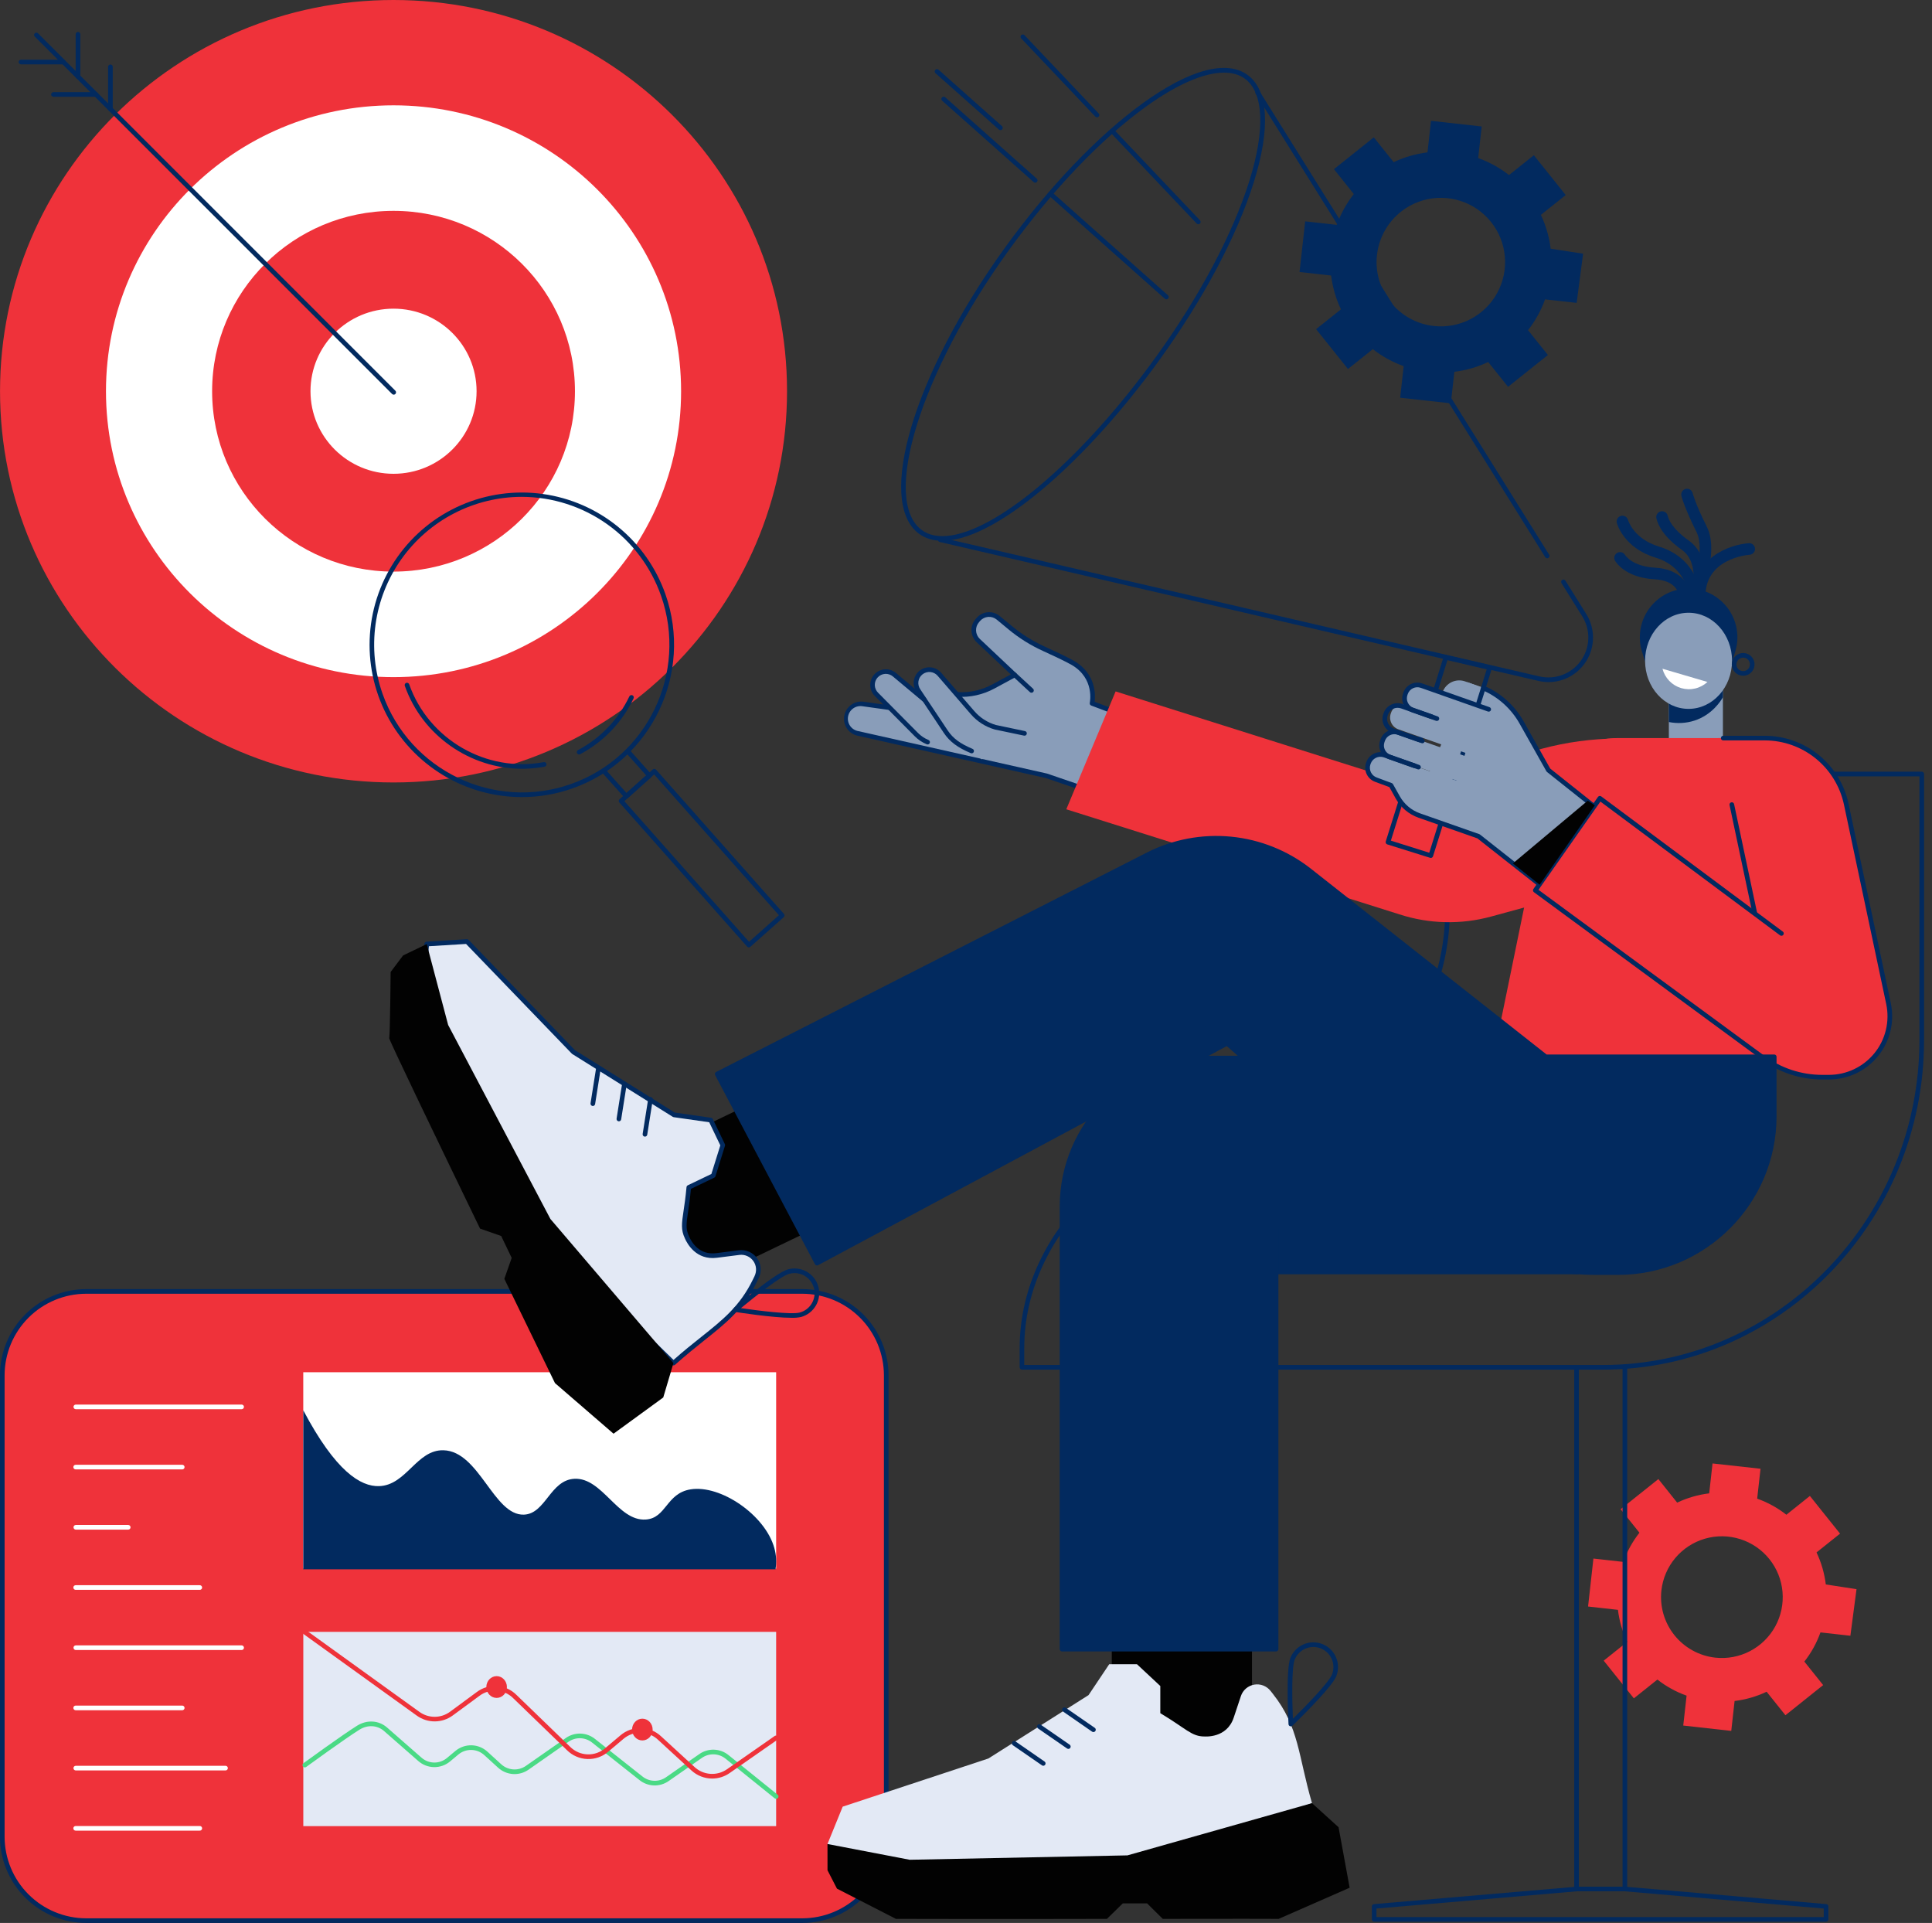 <svg width="207" height="206" viewBox="0 0 207 206" fill="none" xmlns="http://www.w3.org/2000/svg">
<rect x="0" y="0" width="207" height="206" fill="#333333" stroke="none"/>
<g clip-path="url(#clip0_1237_1704)">
<path d="M170.15 172.102L170.723 166.965L173.929 167.322C174.332 166.193 174.914 165.138 175.654 164.196L173.639 161.677L177.682 158.449L179.696 160.973C180.779 160.459 181.938 160.123 183.128 159.979L183.486 156.776L188.627 157.344L188.269 160.546C189.398 160.949 190.454 161.531 191.398 162.271L193.917 160.257L197.148 164.296L194.628 166.308C195.142 167.391 195.477 168.549 195.622 169.738L198.912 170.245L198.255 175.234L195.049 174.876C194.646 176.004 194.063 177.06 193.323 178.002L195.338 180.52L191.296 183.749L189.281 181.232C188.197 181.745 187.039 182.08 185.849 182.224L185.492 185.427L180.348 184.854L180.706 181.651C179.577 181.249 178.521 180.667 177.577 179.927L175.057 181.941L171.826 177.902L174.346 175.889C173.833 174.807 173.497 173.649 173.351 172.46L170.15 172.102ZM183.771 177.579C185.052 177.721 186.347 177.479 187.491 176.886C188.635 176.292 189.578 175.372 190.2 174.242C190.821 173.113 191.094 171.825 190.984 170.54C190.873 169.256 190.385 168.033 189.579 167.026C188.774 166.019 187.688 165.274 186.46 164.884C185.231 164.494 183.914 164.477 182.675 164.835C181.437 165.194 180.333 165.911 179.502 166.897C178.671 167.883 178.151 169.093 178.008 170.374C177.818 172.093 178.318 173.817 179.398 175.167C180.478 176.518 182.049 177.385 183.767 177.579H183.771Z" fill="#EF323A"/>
<path d="M9.237 138.348H85.968C90.933 138.348 94.958 142.372 94.958 147.337V196.762C94.958 201.726 90.933 205.751 85.968 205.751H9.237C4.272 205.751 0.248 201.726 0.248 196.762V147.337C0.248 142.372 4.272 138.348 9.237 138.348Z" fill="#EF323A"/>
<path d="M32.493 147.005H83.158V168.044H32.493V147.005Z" fill="white"/>
<path d="M82.965 165.841C81.985 162.294 77.196 159.029 73.979 159.554C71.368 159.981 71.402 162.644 69.179 162.785C66.193 162.973 64.545 158.271 61.547 158.419C58.943 158.548 58.463 162.179 56.131 162.26C52.893 162.373 51.358 155.462 47.514 155.363C44.637 155.288 43.553 159.109 40.622 159.205C38.639 159.271 35.955 157.629 32.496 151.085V168.116H83.09C83.212 167.358 83.17 166.582 82.965 165.841Z" fill="#022A5F"/>
<path d="M32.497 174.817H83.158V195.629H32.497V174.817Z" fill="#E3E9F5"/>
<path d="M83.159 192.7C83.21 192.701 83.26 192.685 83.303 192.655C83.345 192.626 83.377 192.584 83.394 192.535C83.411 192.487 83.413 192.434 83.399 192.384C83.385 192.335 83.355 192.291 83.315 192.259L78.064 188.025C77.624 187.665 77.079 187.46 76.512 187.439C75.944 187.419 75.386 187.585 74.922 187.913L71.364 190.389C70.99 190.652 70.541 190.786 70.085 190.771C69.629 190.757 69.189 190.595 68.833 190.309L63.747 186.285C63.307 185.933 62.765 185.733 62.202 185.716C61.638 185.698 61.084 185.864 60.623 186.188L56.346 189.174C55.95 189.451 55.472 189.584 54.99 189.552C54.508 189.519 54.052 189.323 53.697 188.995L52.234 187.662C51.767 187.23 51.158 186.983 50.522 186.969C49.886 186.955 49.267 187.174 48.781 187.585L47.909 188.312C47.522 188.644 47.028 188.824 46.518 188.817C46.009 188.811 45.519 188.619 45.141 188.277L41.471 185.065C40.581 184.284 39.316 184.21 38.252 184.874C36.691 185.848 32.562 188.852 32.521 188.883C32.493 188.901 32.469 188.926 32.451 188.954C32.432 188.982 32.42 189.013 32.414 189.046C32.408 189.079 32.409 189.113 32.417 189.146C32.424 189.178 32.438 189.209 32.458 189.236C32.478 189.263 32.503 189.286 32.531 189.303C32.56 189.32 32.592 189.332 32.625 189.336C32.658 189.341 32.692 189.339 32.725 189.33C32.757 189.321 32.787 189.306 32.813 189.285C32.854 189.254 36.968 186.26 38.514 185.296C39.39 184.75 40.422 184.806 41.144 185.438L44.813 188.651C45.283 189.066 45.886 189.299 46.512 189.307C47.139 189.314 47.748 189.097 48.227 188.694L49.1 187.965C49.494 187.633 49.996 187.456 50.512 187.468C51.027 187.48 51.521 187.679 51.899 188.03L53.363 189.364C53.801 189.766 54.363 190.007 54.957 190.047C55.55 190.087 56.14 189.923 56.627 189.582L60.905 186.595C61.278 186.333 61.727 186.199 62.183 186.213C62.64 186.227 63.079 186.389 63.435 186.674L68.521 190.699C68.961 191.051 69.503 191.251 70.066 191.269C70.629 191.286 71.183 191.121 71.644 190.797L75.202 188.32C75.579 188.055 76.031 187.921 76.491 187.938C76.951 187.954 77.392 188.121 77.749 188.412L82.999 192.647C83.044 192.683 83.101 192.701 83.159 192.7Z" fill="#4ADA85"/>
<path d="M76.304 190.533C76.974 190.532 77.629 190.326 78.178 189.941L83.3 186.369C83.349 186.33 83.382 186.273 83.391 186.211C83.4 186.148 83.385 186.084 83.349 186.033C83.313 185.981 83.258 185.944 83.197 185.931C83.135 185.918 83.07 185.929 83.016 185.962L77.894 189.534C77.372 189.898 76.741 190.073 76.106 190.028C75.471 189.983 74.87 189.722 74.405 189.288L70.828 186.005C70.242 185.455 69.473 185.14 68.669 185.122C67.865 185.104 67.083 185.384 66.472 185.907L64.85 187.272C64.322 187.727 63.642 187.966 62.945 187.941C62.249 187.916 61.587 187.629 61.093 187.137L55.327 181.563C54.774 181.01 54.04 180.676 53.26 180.621C52.481 180.567 51.708 180.795 51.083 181.264L48.22 183.374C47.746 183.724 47.172 183.915 46.582 183.917C45.992 183.92 45.417 183.735 44.939 183.39L32.642 174.527C32.615 174.508 32.585 174.494 32.553 174.487C32.522 174.479 32.489 174.478 32.456 174.484C32.424 174.489 32.393 174.5 32.365 174.518C32.338 174.535 32.314 174.557 32.294 174.584C32.276 174.61 32.262 174.64 32.254 174.672C32.247 174.704 32.246 174.737 32.251 174.769C32.256 174.802 32.268 174.832 32.285 174.86C32.302 174.888 32.325 174.912 32.351 174.931L44.652 183.787C45.215 184.194 45.893 184.412 46.588 184.409C47.283 184.405 47.959 184.181 48.517 183.768L51.379 181.664C51.91 181.267 52.566 181.075 53.227 181.122C53.889 181.168 54.511 181.452 54.981 181.919L60.749 187.494C61.33 188.073 62.109 188.411 62.929 188.44C63.749 188.47 64.549 188.188 65.171 187.653L66.793 186.286C67.312 185.842 67.977 185.605 68.659 185.621C69.342 185.637 69.996 185.903 70.494 186.37L74.07 189.654C74.678 190.217 75.475 190.531 76.304 190.533Z" fill="#EF323A"/>
<path d="M68.824 186.45C68.215 186.45 67.722 185.928 67.722 185.284C67.722 184.64 68.215 184.118 68.824 184.118C69.432 184.118 69.926 184.64 69.926 185.284C69.926 185.928 69.432 186.45 68.824 186.45Z" fill="#EF323A"/>
<path d="M53.211 181.894C52.602 181.894 52.108 181.371 52.108 180.727C52.108 180.083 52.602 179.561 53.211 179.561C53.819 179.561 54.312 180.083 54.312 180.727C54.312 181.371 53.819 181.894 53.211 181.894Z" fill="#EF323A"/>
<path d="M8.122 150.965H25.889C25.955 150.965 26.018 150.939 26.065 150.893C26.111 150.846 26.138 150.783 26.138 150.717C26.138 150.651 26.111 150.587 26.065 150.541C26.018 150.494 25.955 150.468 25.889 150.468H8.122C8.056 150.468 7.993 150.494 7.946 150.541C7.9 150.587 7.873 150.651 7.873 150.717C7.873 150.783 7.9 150.846 7.946 150.893C7.993 150.939 8.056 150.965 8.122 150.965Z" fill="white"/>
<path d="M8.123 157.414H19.509C19.543 157.417 19.577 157.412 19.609 157.401C19.641 157.389 19.671 157.371 19.695 157.348C19.72 157.325 19.74 157.297 19.754 157.265C19.767 157.234 19.774 157.2 19.774 157.166C19.774 157.132 19.767 157.098 19.754 157.067C19.74 157.036 19.72 157.008 19.695 156.984C19.671 156.961 19.641 156.943 19.609 156.932C19.577 156.92 19.543 156.916 19.509 156.918H8.123C8.089 156.916 8.055 156.92 8.022 156.932C7.99 156.943 7.961 156.961 7.936 156.984C7.911 157.008 7.891 157.036 7.878 157.067C7.864 157.098 7.857 157.132 7.857 157.166C7.857 157.2 7.864 157.234 7.878 157.265C7.891 157.297 7.911 157.325 7.936 157.348C7.961 157.371 7.99 157.389 8.022 157.401C8.055 157.412 8.089 157.417 8.123 157.414Z" fill="white"/>
<path d="M8.123 163.865H13.739C13.805 163.865 13.868 163.838 13.914 163.792C13.961 163.745 13.987 163.682 13.987 163.616C13.987 163.55 13.961 163.487 13.914 163.44C13.868 163.393 13.805 163.367 13.739 163.367H8.123C8.057 163.367 7.993 163.393 7.947 163.44C7.9 163.487 7.874 163.55 7.874 163.616C7.874 163.682 7.9 163.745 7.947 163.792C7.993 163.838 8.057 163.865 8.123 163.865Z" fill="white"/>
<path d="M8.122 170.316H21.391C21.425 170.318 21.459 170.313 21.491 170.302C21.523 170.291 21.552 170.273 21.577 170.249C21.602 170.226 21.622 170.198 21.636 170.167C21.649 170.135 21.656 170.102 21.656 170.068C21.656 170.034 21.649 170 21.636 169.969C21.622 169.937 21.602 169.909 21.577 169.886C21.552 169.863 21.523 169.845 21.491 169.833C21.459 169.822 21.425 169.817 21.391 169.819H8.122C8.088 169.817 8.054 169.822 8.022 169.833C7.99 169.845 7.961 169.863 7.936 169.886C7.911 169.909 7.891 169.937 7.877 169.969C7.864 170 7.857 170.034 7.857 170.068C7.857 170.102 7.864 170.135 7.877 170.167C7.891 170.198 7.911 170.226 7.936 170.249C7.961 170.273 7.99 170.291 8.022 170.302C8.054 170.313 8.088 170.318 8.122 170.316Z" fill="white"/>
<path d="M8.122 176.764H25.889C25.955 176.764 26.018 176.738 26.065 176.691C26.111 176.644 26.138 176.581 26.138 176.515C26.138 176.449 26.111 176.386 26.065 176.339C26.018 176.292 25.955 176.266 25.889 176.266H8.122C8.056 176.266 7.993 176.292 7.946 176.339C7.9 176.386 7.873 176.449 7.873 176.515C7.873 176.581 7.9 176.644 7.946 176.691C7.993 176.738 8.056 176.764 8.122 176.764Z" fill="white"/>
<path d="M8.123 183.213H19.509C19.543 183.215 19.577 183.21 19.609 183.199C19.641 183.188 19.671 183.17 19.695 183.146C19.72 183.123 19.74 183.095 19.754 183.064C19.767 183.032 19.774 182.999 19.774 182.965C19.774 182.931 19.767 182.897 19.754 182.866C19.74 182.834 19.72 182.806 19.695 182.783C19.671 182.76 19.641 182.742 19.609 182.73C19.577 182.719 19.543 182.714 19.509 182.716H8.123C8.089 182.714 8.055 182.719 8.022 182.73C7.99 182.742 7.961 182.76 7.936 182.783C7.911 182.806 7.891 182.834 7.878 182.866C7.864 182.897 7.857 182.931 7.857 182.965C7.857 182.999 7.864 183.032 7.878 183.064C7.891 183.095 7.911 183.123 7.936 183.146C7.961 183.17 7.99 183.188 8.022 183.199C8.055 183.21 8.089 183.215 8.123 183.213Z" fill="white"/>
<path d="M8.122 189.663H24.164C24.23 189.663 24.294 189.637 24.34 189.59C24.387 189.543 24.413 189.48 24.413 189.414C24.413 189.348 24.387 189.285 24.34 189.238C24.294 189.192 24.23 189.165 24.164 189.165H8.117C8.051 189.165 7.987 189.192 7.941 189.238C7.894 189.285 7.868 189.348 7.868 189.414C7.868 189.48 7.894 189.543 7.941 189.59C7.987 189.637 8.051 189.663 8.117 189.663H8.122Z" fill="white"/>
<path d="M8.122 196.112H21.391C21.425 196.114 21.459 196.11 21.491 196.098C21.523 196.087 21.552 196.069 21.577 196.046C21.602 196.022 21.622 195.994 21.636 195.963C21.649 195.932 21.656 195.898 21.656 195.864C21.656 195.83 21.649 195.796 21.636 195.765C21.622 195.734 21.602 195.705 21.577 195.682C21.552 195.659 21.523 195.641 21.491 195.629C21.459 195.618 21.425 195.613 21.391 195.616H8.122C8.088 195.613 8.054 195.618 8.022 195.629C7.99 195.641 7.961 195.659 7.936 195.682C7.911 195.705 7.891 195.734 7.877 195.765C7.864 195.796 7.857 195.83 7.857 195.864C7.857 195.898 7.864 195.932 7.877 195.963C7.891 195.994 7.911 196.022 7.936 196.046C7.961 196.069 7.99 196.087 8.022 196.098C8.054 196.11 8.088 196.114 8.122 196.112Z" fill="white"/>
<path d="M9.237 206H85.965C88.414 205.997 90.762 205.023 92.494 203.291C94.226 201.559 95.2 199.211 95.202 196.762V147.337C95.2 144.888 94.225 142.54 92.494 140.808C90.762 139.077 88.414 138.103 85.965 138.1H9.234C6.785 138.103 4.436 139.077 2.704 140.808C0.973 142.54 -0.002 144.888 -0.005 147.337V196.762C-0.002 199.212 0.973 201.56 2.705 203.292C4.438 205.024 6.787 205.998 9.237 206ZM85.965 138.596C88.282 138.599 90.504 139.521 92.142 141.16C93.781 142.798 94.703 145.02 94.706 147.337V196.762C94.703 199.079 93.781 201.301 92.143 202.94C90.504 204.579 88.282 205.501 85.965 205.504H9.234C6.916 205.501 4.694 204.579 3.055 202.94C1.417 201.301 0.495 199.079 0.493 196.762V147.337C0.495 145.02 1.417 142.798 3.056 141.16C4.695 139.521 6.916 138.599 9.234 138.596H85.965Z" fill="#022A5F"/>
<path d="M139.236 29.139L139.842 23.712L143.227 24.09C143.653 22.898 144.268 21.783 145.049 20.788L142.924 18.123L147.193 14.714L149.321 17.373C150.465 16.831 151.689 16.477 152.946 16.323L153.321 12.945L158.753 13.551L158.376 16.934C159.568 17.359 160.684 17.974 161.68 18.755L164.342 16.629L167.755 20.894L165.093 23.02C165.636 24.163 165.99 25.386 166.143 26.642L169.618 27.177L168.927 32.447L165.541 32.07C165.115 33.261 164.499 34.376 163.718 35.371L165.847 38.03L161.577 41.441L159.449 38.781C158.305 39.323 157.081 39.677 155.824 39.83L155.447 43.207L150.016 42.608L150.394 39.224C149.201 38.799 148.085 38.185 147.089 37.404L144.426 39.531L141.01 35.264L143.672 33.139C143.13 31.996 142.775 30.773 142.622 29.517L139.236 29.139ZM153.618 34.923C154.971 35.073 156.338 34.818 157.547 34.191C158.755 33.563 159.751 32.592 160.407 31.399C161.064 30.206 161.352 28.845 161.235 27.489C161.118 26.132 160.602 24.84 159.751 23.777C158.901 22.714 157.754 21.927 156.456 21.515C155.158 21.104 153.767 21.086 152.459 21.465C151.151 21.844 149.985 22.602 149.108 23.643C148.231 24.684 147.682 25.963 147.531 27.316C147.33 29.132 147.858 30.953 148.999 32.38C150.141 33.806 151.802 34.721 153.618 34.923Z" fill="#022A5F"/>
<path d="M168.916 202.613H174.094C174.16 202.613 174.223 202.587 174.27 202.54C174.317 202.493 174.343 202.43 174.343 202.364V146.424C174.343 146.392 174.336 146.359 174.324 146.329C174.311 146.299 174.293 146.272 174.27 146.248C174.247 146.225 174.219 146.207 174.189 146.195C174.159 146.182 174.127 146.176 174.094 146.176C174.061 146.176 174.029 146.182 173.999 146.195C173.969 146.207 173.941 146.225 173.918 146.248C173.895 146.272 173.877 146.299 173.864 146.329C173.852 146.359 173.845 146.392 173.845 146.424V202.116H169.164V146.508C169.159 146.445 169.131 146.386 169.085 146.343C169.039 146.3 168.978 146.276 168.915 146.276C168.852 146.276 168.791 146.3 168.745 146.343C168.699 146.386 168.671 146.445 168.667 146.508V202.364C168.667 202.43 168.693 202.493 168.74 202.54C168.787 202.587 168.85 202.613 168.916 202.613Z" fill="#022A5F"/>
<path d="M147.233 205.866H195.651C195.717 205.866 195.78 205.84 195.827 205.793C195.873 205.747 195.899 205.683 195.899 205.617V204.229C195.899 204.168 195.876 204.108 195.834 204.062C195.793 204.017 195.736 203.988 195.674 203.982L174.117 202.118H168.916L147.211 203.983C147.15 203.989 147.093 204.018 147.051 204.063C147.01 204.109 146.986 204.169 146.986 204.23V205.618C146.987 205.684 147.013 205.746 147.059 205.793C147.105 205.839 147.167 205.865 147.233 205.866ZM195.402 205.37H147.48V204.458L168.936 202.612H174.094L195.402 204.458V205.37Z" fill="#022A5F"/>
<path d="M109.491 146.726H171.732C190.71 146.726 206.151 130.878 206.151 111.396V82.917C206.151 82.851 206.125 82.787 206.079 82.741C206.032 82.694 205.969 82.668 205.903 82.668H155.081C155.049 82.668 155.016 82.674 154.986 82.687C154.956 82.699 154.929 82.718 154.906 82.741C154.883 82.764 154.865 82.791 154.852 82.822C154.84 82.852 154.834 82.884 154.834 82.917V97.587C154.834 110.353 144.719 120.74 132.289 120.74C132.253 120.74 132.219 120.747 132.187 120.761C132.155 120.776 132.126 120.797 132.103 120.823C119.715 121.859 109.251 132.427 109.251 144.389V146.474C109.25 146.539 109.275 146.602 109.32 146.649C109.364 146.696 109.426 146.724 109.491 146.726ZM205.654 83.169V111.396C205.654 130.603 190.437 146.23 171.732 146.23H109.743V144.393C109.743 132.058 121.122 121.239 134.093 121.239C134.129 121.239 134.165 121.232 134.197 121.216C134.23 121.201 134.259 121.179 134.282 121.152C146.058 120.112 155.332 109.941 155.332 97.59V83.169H205.654Z" fill="#022A5F"/>
<path d="M178.805 72.502H184.598V79.989H178.805V72.502Z" fill="#899DB9"/>
<path d="M184.598 74.698V72.502H178.805V77.349C179.724 77.534 180.675 77.48 181.566 77.19C183.439 76.572 184.358 75.108 184.598 74.698Z" fill="#022A5F"/>
<path d="M182.109 64.796H182.139C182.221 64.792 182.301 64.772 182.374 64.737C182.448 64.702 182.514 64.653 182.569 64.593C182.624 64.532 182.666 64.461 182.694 64.385C182.721 64.308 182.733 64.226 182.729 64.145C182.52 59.812 187.287 59.442 187.491 59.428C187.649 59.409 187.794 59.33 187.895 59.208C187.997 59.085 188.047 58.928 188.037 58.77C188.026 58.611 187.955 58.462 187.838 58.354C187.721 58.246 187.567 58.188 187.408 58.19C185.269 58.334 181.275 59.777 181.489 64.207C181.497 64.366 181.566 64.515 181.681 64.625C181.797 64.734 181.95 64.795 182.109 64.796Z" fill="#022A5F"/>
<path d="M181.46 64.77C181.58 64.769 181.696 64.734 181.796 64.668C181.896 64.603 181.975 64.51 182.023 64.4C182.117 64.191 184.285 59.245 182.874 56.426C181.636 53.96 181.361 52.846 181.358 52.835C181.339 52.756 181.304 52.681 181.257 52.615C181.209 52.549 181.148 52.493 181.079 52.451C181.009 52.408 180.932 52.38 180.852 52.367C180.771 52.354 180.689 52.357 180.61 52.376C180.531 52.395 180.456 52.43 180.39 52.478C180.324 52.526 180.268 52.586 180.226 52.655C180.183 52.725 180.154 52.802 180.142 52.883C180.129 52.963 180.132 53.045 180.151 53.124C180.162 53.174 180.452 54.363 181.764 56.981C182.719 58.895 181.456 62.62 180.888 63.896C180.822 64.046 180.817 64.217 180.877 64.371C180.936 64.525 181.053 64.649 181.204 64.716C181.284 64.751 181.372 64.77 181.46 64.77Z" fill="#022A5F"/>
<path d="M181.844 64.414C181.978 64.413 182.109 64.369 182.217 64.288C182.324 64.207 182.402 64.093 182.439 63.964C182.489 63.795 183.611 59.799 180.92 57.895C179.231 56.694 178.787 55.71 178.677 55.23C178.636 55.075 178.535 54.941 178.397 54.857C178.259 54.774 178.094 54.748 177.936 54.784C177.779 54.821 177.642 54.917 177.554 55.053C177.467 55.188 177.436 55.352 177.467 55.511C177.651 56.307 178.274 57.537 180.201 58.907C182.179 60.311 181.256 63.584 181.247 63.617C181.224 63.695 181.216 63.778 181.225 63.859C181.233 63.941 181.258 64.019 181.297 64.091C181.337 64.163 181.39 64.227 181.454 64.278C181.518 64.329 181.592 64.367 181.67 64.389C181.727 64.406 181.785 64.414 181.844 64.414Z" fill="#022A5F"/>
<path d="M181.622 64.472H181.67C181.834 64.46 181.986 64.382 182.093 64.257C182.2 64.132 182.254 63.97 182.241 63.806C182.229 63.643 181.893 59.806 177.739 58.549C175.006 57.722 174.437 55.721 174.431 55.705C174.388 55.546 174.284 55.41 174.141 55.329C173.998 55.247 173.828 55.225 173.669 55.269C173.511 55.312 173.375 55.417 173.294 55.56C173.212 55.703 173.19 55.872 173.234 56.031C173.263 56.144 173.999 58.713 177.377 59.737C180.727 60.75 181.001 63.867 181.003 63.902C181.016 64.057 181.087 64.202 181.201 64.308C181.316 64.414 181.466 64.472 181.622 64.472Z" fill="#022A5F"/>
<path d="M180.479 64.216C180.567 64.216 180.654 64.197 180.734 64.161C180.814 64.124 180.886 64.071 180.944 64.005C181.002 63.94 181.046 63.862 181.072 63.778C181.098 63.694 181.106 63.605 181.095 63.518C180.982 62.647 180.047 60.961 177.344 60.816C174.859 60.684 174.12 59.465 174.113 59.447C174.031 59.31 173.898 59.209 173.743 59.167C173.588 59.125 173.423 59.145 173.282 59.222C173.142 59.299 173.036 59.427 172.988 59.58C172.94 59.733 172.952 59.899 173.024 60.043C173.065 60.118 174.068 61.887 177.279 62.057C179.554 62.177 179.84 63.532 179.868 63.687C179.891 63.833 179.965 63.966 180.077 64.063C180.189 64.16 180.331 64.214 180.479 64.216Z" fill="#022A5F"/>
<path d="M185.575 70.918L180.948 69.777L176.258 70.854L175.94 69.855C175.692 69.073 175.631 68.244 175.763 67.434C175.894 66.624 176.215 65.857 176.698 65.194C177.181 64.531 177.814 63.99 178.544 63.617C179.275 63.244 180.083 63.048 180.904 63.045C181.724 63.042 182.534 63.232 183.267 63.6C184.001 63.968 184.637 64.504 185.125 65.163C185.613 65.823 185.939 66.588 186.077 67.397C186.214 68.206 186.159 69.036 185.916 69.819L185.575 70.918Z" fill="#022A5F"/>
<path d="M180.917 75.94C178.344 75.94 176.258 73.635 176.258 70.791C176.258 67.947 178.344 65.642 180.917 65.642C183.49 65.642 185.576 67.947 185.576 70.791C185.576 73.635 183.49 75.94 180.917 75.94Z" fill="#899DB9"/>
<path d="M182.942 73.057C182.571 73.4 182.116 73.642 181.623 73.757C181.131 73.873 180.616 73.858 180.131 73.716C179.645 73.573 179.205 73.307 178.853 72.943C178.501 72.579 178.249 72.131 178.122 71.641L182.942 73.057Z" fill="white"/>
<path d="M186.768 72.392C187.009 72.391 187.245 72.32 187.445 72.186C187.645 72.052 187.801 71.862 187.893 71.639C187.985 71.416 188.009 71.171 187.962 70.935C187.915 70.699 187.799 70.482 187.628 70.312C187.458 70.142 187.241 70.026 187.005 69.979C186.768 69.932 186.523 69.956 186.301 70.048C186.079 70.141 185.888 70.297 185.755 70.497C185.621 70.697 185.549 70.933 185.549 71.174C185.55 71.497 185.678 71.806 185.907 72.035C186.135 72.263 186.445 72.392 186.768 72.392ZM186.768 70.452C186.911 70.452 187.051 70.494 187.169 70.574C187.288 70.653 187.381 70.766 187.435 70.897C187.49 71.029 187.504 71.174 187.476 71.314C187.448 71.454 187.38 71.583 187.279 71.684C187.178 71.785 187.049 71.853 186.909 71.881C186.769 71.909 186.624 71.895 186.492 71.84C186.361 71.786 186.248 71.693 186.169 71.575C186.089 71.456 186.047 71.316 186.047 71.174C186.047 70.982 186.123 70.799 186.259 70.664C186.394 70.528 186.577 70.452 186.768 70.452Z" fill="#022A5F"/>
<path d="M159.989 113.364H192.581L184.283 79.071H173.205C171.458 79.072 169.764 79.675 168.411 80.78C167.057 81.884 166.126 83.422 165.775 85.133L159.989 113.364Z" fill="#EF323A"/>
<path d="M121.633 77.096L117.004 75.345C117.004 75.345 117.634 72.577 114.947 71.014C114.324 70.651 112.976 70.019 111.834 69.499C110.534 68.905 109.319 68.143 108.218 67.233L106.957 66.189C106.652 65.937 106.261 65.812 105.866 65.841C105.471 65.87 105.103 66.05 104.838 66.344L104.725 66.475C104.458 66.773 104.318 67.163 104.334 67.562C104.35 67.961 104.522 68.339 104.812 68.614L108.721 72.302L106.427 73.54C105.251 74.174 103.921 74.469 102.587 74.39L97.193 74.178C96.76 74.162 96.335 74.303 95.997 74.575C95.659 74.847 95.431 75.231 95.354 75.658L95.327 75.809L92.447 75.408C92.045 75.372 91.643 75.489 91.323 75.737C91.003 75.984 90.789 76.343 90.723 76.742C90.657 77.141 90.744 77.55 90.967 77.887C91.19 78.224 91.532 78.465 91.925 78.56L112.122 83.102L118.509 85.287L121.633 77.096Z" fill="#899DB9"/>
<path d="M118.505 85.544C118.555 85.544 118.604 85.528 118.645 85.5C118.687 85.471 118.718 85.431 118.737 85.384L121.865 77.184C121.877 77.153 121.884 77.121 121.884 77.088C121.884 77.056 121.877 77.023 121.865 76.993C121.837 76.933 121.787 76.886 121.725 76.863L117.286 75.183C117.371 74.473 117.443 72.177 115.077 70.8C114.429 70.423 113.014 69.761 111.942 69.272C110.662 68.688 109.465 67.938 108.381 67.041L107.119 65.998C106.765 65.701 106.309 65.555 105.848 65.588C105.388 65.622 104.958 65.834 104.651 66.179L104.538 66.309C104.229 66.657 104.067 67.11 104.086 67.575C104.105 68.04 104.303 68.479 104.64 68.799L108.299 72.251L106.307 73.326C105.171 73.939 103.888 74.223 102.6 74.147L97.197 73.934C96.718 73.917 96.249 74.067 95.87 74.36C95.49 74.652 95.225 75.067 95.12 75.534L92.474 75.168C92.005 75.118 91.535 75.249 91.16 75.534C90.784 75.819 90.532 76.237 90.454 76.702C90.376 77.167 90.478 77.645 90.741 78.037C91.003 78.428 91.405 78.706 91.864 78.811L112.048 83.35L118.421 85.531C118.448 85.54 118.476 85.544 118.505 85.544ZM121.311 77.24L118.357 84.982L112.197 82.875L112.172 82.868L91.975 78.326C91.621 78.268 91.305 78.071 91.096 77.78C90.887 77.489 90.803 77.126 90.861 76.773C90.92 76.419 91.116 76.103 91.407 75.894C91.699 75.686 92.061 75.601 92.415 75.659L95.287 76.059C95.351 76.068 95.416 76.052 95.468 76.014C95.52 75.977 95.555 75.92 95.567 75.856L95.593 75.706C95.659 75.338 95.856 75.007 96.147 74.773C96.438 74.538 96.804 74.417 97.177 74.43L102.572 74.643C103.951 74.725 105.325 74.42 106.54 73.763L108.834 72.524C108.869 72.506 108.898 72.48 108.921 72.447C108.943 72.415 108.957 72.378 108.962 72.339C108.967 72.3 108.963 72.26 108.95 72.223C108.937 72.186 108.915 72.153 108.887 72.126L104.978 68.442C104.735 68.21 104.591 67.892 104.577 67.556C104.563 67.22 104.681 66.891 104.905 66.641L105.018 66.51C105.239 66.263 105.548 66.111 105.88 66.086C106.211 66.062 106.539 66.167 106.794 66.379L108.061 67.428C109.177 68.354 110.412 69.127 111.731 69.728C112.793 70.212 114.191 70.866 114.823 71.233C117.323 72.688 116.768 75.269 116.762 75.295C116.749 75.353 116.757 75.414 116.786 75.467C116.814 75.52 116.86 75.561 116.916 75.582L121.311 77.24Z" fill="#022A5F"/>
<path d="M108.141 78.348L106.643 77.914C105.691 77.638 104.839 77.09 104.192 76.338L100.645 72.232C100.409 71.94 100.069 71.752 99.696 71.71C99.323 71.667 98.949 71.772 98.654 72.003C98.358 72.234 98.165 72.571 98.117 72.943C98.068 73.315 98.167 73.691 98.393 73.99L101.902 78.951C102.186 79.352 102.547 79.693 102.965 79.952L105.216 81.346L108.141 78.348Z" fill="#899DB9"/>
<path d="M104.22 77.062L102.672 76.883C101.687 76.768 100.757 76.371 99.994 75.738L95.817 72.275C95.535 72.037 95.172 71.917 94.804 71.941C94.436 71.965 94.092 72.13 93.843 72.402C93.594 72.674 93.46 73.032 93.469 73.401C93.478 73.769 93.63 74.12 93.892 74.379L98.169 78.693C98.516 79.041 98.928 79.317 99.382 79.504L101.83 80.508L104.22 77.062Z" fill="#899DB9"/>
<path d="M99.385 79.751C99.443 79.752 99.499 79.732 99.544 79.696C99.588 79.659 99.619 79.608 99.63 79.552C99.641 79.495 99.632 79.437 99.605 79.386C99.578 79.335 99.533 79.296 99.48 79.274C99.058 79.099 98.675 78.842 98.354 78.518L94.076 74.204C93.86 73.99 93.736 73.7 93.728 73.396C93.721 73.092 93.831 72.796 94.037 72.572C94.242 72.347 94.526 72.211 94.83 72.191C95.134 72.171 95.433 72.27 95.666 72.466L98.863 75.138C98.913 75.18 98.979 75.201 99.044 75.195C99.11 75.189 99.17 75.158 99.213 75.107C99.255 75.057 99.275 74.992 99.269 74.926C99.264 74.861 99.232 74.8 99.181 74.758L95.985 72.084C95.653 71.811 95.229 71.675 94.8 71.704C94.372 71.734 93.971 71.928 93.681 72.245C93.39 72.562 93.233 72.978 93.241 73.408C93.249 73.838 93.422 74.248 93.724 74.554L98.002 78.868C98.371 79.24 98.811 79.535 99.296 79.733C99.325 79.745 99.355 79.751 99.385 79.751Z" fill="#022A5F"/>
<path d="M104.107 80.701C104.164 80.701 104.219 80.681 104.263 80.644C104.307 80.608 104.337 80.558 104.348 80.501C104.359 80.446 104.351 80.388 104.324 80.337C104.298 80.287 104.255 80.247 104.202 80.224C102.884 79.674 102.114 79.105 101.547 78.26L98.609 73.852C98.433 73.605 98.359 73.3 98.402 73C98.445 72.7 98.602 72.428 98.84 72.24C99.078 72.053 99.379 71.964 99.681 71.993C99.983 72.021 100.262 72.165 100.461 72.394L104.008 76.5C104.686 77.287 105.579 77.86 106.577 78.148L109.729 78.809C109.792 78.819 109.857 78.805 109.91 78.769C109.962 78.732 109.999 78.677 110.012 78.615C110.025 78.552 110.014 78.487 109.98 78.433C109.947 78.378 109.894 78.339 109.832 78.323L106.702 77.666C105.803 77.404 104.999 76.886 104.388 76.176L100.841 72.07C100.56 71.743 100.164 71.537 99.735 71.494C99.306 71.452 98.877 71.577 98.537 71.842C98.198 72.108 97.974 72.494 97.911 72.921C97.849 73.347 97.954 73.781 98.204 74.133L101.138 78.537C101.757 79.457 102.617 80.099 104.015 80.682C104.044 80.695 104.075 80.701 104.107 80.701Z" fill="#022A5F"/>
<path d="M110.515 74.211C110.565 74.211 110.614 74.195 110.655 74.167C110.697 74.139 110.728 74.099 110.747 74.053C110.765 74.006 110.769 73.955 110.757 73.906C110.746 73.858 110.721 73.814 110.684 73.78L108.84 72.078C108.816 72.055 108.788 72.038 108.758 72.027C108.727 72.016 108.694 72.01 108.662 72.011C108.629 72.013 108.597 72.02 108.568 72.034C108.538 72.048 108.511 72.067 108.489 72.091C108.467 72.115 108.45 72.143 108.438 72.174C108.427 72.204 108.422 72.237 108.423 72.269C108.424 72.302 108.432 72.334 108.446 72.364C108.459 72.393 108.479 72.42 108.503 72.442L110.346 74.144C110.392 74.187 110.453 74.211 110.515 74.211Z" fill="#022A5F"/>
<path d="M119.529 74.07L150.926 83.987L165.167 80.219C167.819 79.506 170.55 79.135 173.296 79.115L176.618 79.092L176.754 93.55L159.756 98.189C156.532 99.069 153.121 98.987 149.942 97.954L114.246 86.697L119.529 74.07Z" fill="#EF323A"/>
<path d="M165.775 59.805C165.822 59.805 165.867 59.792 165.907 59.767C165.961 59.732 166 59.677 166.015 59.614C166.03 59.551 166.019 59.485 165.985 59.429L134.96 9.787C134.944 9.757 134.922 9.731 134.895 9.71C134.869 9.689 134.838 9.674 134.805 9.665C134.772 9.656 134.738 9.654 134.704 9.66C134.671 9.665 134.639 9.677 134.61 9.695C134.581 9.713 134.556 9.736 134.537 9.764C134.518 9.792 134.504 9.824 134.498 9.857C134.491 9.89 134.492 9.925 134.499 9.958C134.506 9.991 134.52 10.023 134.539 10.05L165.564 59.693C165.587 59.728 165.619 59.756 165.655 59.776C165.692 59.796 165.733 59.806 165.775 59.805Z" fill="#022A5F"/>
<path d="M165.919 73.072C166.769 73.07 167.604 72.841 168.336 72.408C169.069 71.975 169.672 71.354 170.084 70.61C170.495 69.866 170.701 69.025 170.678 68.174C170.655 67.324 170.406 66.495 169.955 65.774L167.724 62.203C167.689 62.147 167.634 62.107 167.569 62.092C167.505 62.078 167.437 62.089 167.381 62.124C167.325 62.159 167.286 62.214 167.271 62.279C167.256 62.343 167.267 62.41 167.302 62.466L169.533 66.037C169.979 66.754 170.202 67.587 170.175 68.431C170.148 69.275 169.871 70.092 169.381 70.779C168.89 71.467 168.207 71.993 167.418 72.293C166.628 72.593 165.768 72.652 164.945 72.464L100.79 57.578C100.758 57.57 100.725 57.569 100.693 57.574C100.661 57.58 100.63 57.591 100.603 57.608C100.575 57.626 100.551 57.648 100.532 57.675C100.513 57.701 100.5 57.731 100.492 57.763C100.485 57.794 100.484 57.827 100.489 57.859C100.494 57.892 100.506 57.922 100.523 57.95C100.54 57.978 100.563 58.002 100.589 58.021C100.616 58.039 100.646 58.053 100.677 58.06L164.832 72.944C165.188 73.028 165.553 73.07 165.919 73.072Z" fill="#022A5F"/>
<path d="M154.492 74.339L161.398 76.632L158.715 73.61L156.975 72.996C156.506 72.831 155.992 72.857 155.543 73.067C155.094 73.278 154.745 73.657 154.572 74.122L154.492 74.339Z" fill="#899DB9"/>
<path d="M152.023 85.505L158.651 89.654L166.816 84.125L163.021 77.382C161.999 75.568 160.354 74.187 158.391 73.496L157.191 73.073L152.023 85.505Z" fill="#899DB9"/>
<path d="M153.299 91.909C153.352 91.909 153.404 91.892 153.446 91.86C153.489 91.829 153.521 91.785 153.537 91.734L159.847 71.594C159.857 71.561 159.861 71.526 159.857 71.493C159.853 71.459 159.842 71.426 159.825 71.396C159.808 71.367 159.785 71.341 159.758 71.321C159.731 71.3 159.699 71.286 159.666 71.278L154.968 70.186C154.908 70.172 154.844 70.182 154.789 70.213C154.735 70.244 154.695 70.294 154.676 70.354L148.473 90.146C148.454 90.209 148.46 90.277 148.491 90.335C148.521 90.394 148.574 90.438 148.636 90.458L153.225 91.895C153.249 91.903 153.274 91.908 153.299 91.909ZM159.293 71.706L153.136 91.352L149.021 90.055L155.081 70.724L159.293 71.706Z" fill="#022A5F"/>
<path d="M160.247 76.259L152.307 73.461C152.141 73.403 151.966 73.378 151.791 73.387C151.616 73.397 151.445 73.44 151.287 73.516C151.129 73.592 150.988 73.698 150.871 73.828C150.754 73.958 150.663 74.111 150.605 74.276L150.568 74.382C150.509 74.547 150.483 74.723 150.492 74.898C150.501 75.073 150.544 75.245 150.619 75.404C150.695 75.562 150.801 75.704 150.931 75.822C151.062 75.939 151.214 76.03 151.38 76.088L159.321 78.886L160.247 76.259Z" fill="#899DB9"/>
<path d="M159.083 78.444L150.753 75.52C150.419 75.402 150.051 75.422 149.731 75.576C149.411 75.73 149.165 76.004 149.048 76.339L149.016 76.43C148.898 76.765 148.919 77.132 149.072 77.452C149.226 77.772 149.5 78.018 149.835 78.135L158.165 81.06L159.083 78.445L159.083 78.444Z" fill="#899DB9"/>
<path d="M156.576 83.812L148.352 80.914C148.014 80.795 147.643 80.815 147.32 80.97C146.996 81.124 146.748 81.401 146.629 81.739L146.605 81.808C146.486 82.146 146.506 82.517 146.66 82.84C146.815 83.164 147.092 83.412 147.43 83.531L155.654 86.429L156.578 83.805L156.576 83.812Z" fill="#899DB9"/>
<path d="M152.063 87.367L158.587 89.638L159.517 87.002L148.474 83.137L149.763 85.433C150.269 86.335 151.087 87.022 152.063 87.367Z" fill="#899DB9"/>
<path d="M148.152 79.28L148.101 79.423C147.859 80.108 148.316 80.893 149.121 81.176L157.156 84.009L158.08 81.386L150.045 78.554C149.24 78.27 148.392 78.595 148.152 79.28Z" fill="#899DB9"/>
<path d="M152.077 79.518C152.135 79.518 152.192 79.497 152.236 79.459C152.281 79.421 152.31 79.369 152.32 79.311C152.33 79.254 152.319 79.194 152.29 79.144C152.26 79.094 152.214 79.055 152.159 79.035L149.345 78.041C149.071 77.945 148.847 77.743 148.722 77.482C148.597 77.22 148.581 76.919 148.677 76.645L148.709 76.554C148.806 76.281 149.007 76.057 149.269 75.932C149.53 75.807 149.831 75.791 150.105 75.887L153.307 77.013C153.369 77.034 153.438 77.031 153.497 77.002C153.557 76.974 153.603 76.923 153.625 76.861C153.646 76.798 153.643 76.73 153.614 76.67C153.586 76.611 153.535 76.565 153.473 76.543L150.27 75.417C149.872 75.278 149.436 75.303 149.056 75.485C148.676 75.667 148.384 75.993 148.244 76.39L148.211 76.481C148.071 76.879 148.095 77.315 148.277 77.695C148.46 78.075 148.785 78.367 149.183 78.507L152.004 79.501C152.027 79.511 152.052 79.517 152.077 79.518Z" fill="#022A5F"/>
<path d="M151.566 82.287C151.625 82.287 151.681 82.266 151.726 82.228C151.77 82.19 151.8 82.138 151.81 82.08C151.819 82.023 151.809 81.964 151.779 81.913C151.75 81.863 151.703 81.824 151.648 81.805L148.987 80.866C148.855 80.819 148.733 80.747 148.629 80.654C148.525 80.561 148.44 80.447 148.379 80.321C148.319 80.195 148.284 80.058 148.276 79.918C148.269 79.778 148.289 79.638 148.336 79.506L148.386 79.363C148.48 79.096 148.676 78.878 148.931 78.756C149.186 78.633 149.479 78.618 149.746 78.711L152.315 79.612C152.346 79.623 152.378 79.627 152.411 79.626C152.444 79.624 152.476 79.616 152.505 79.602C152.535 79.587 152.561 79.568 152.583 79.543C152.605 79.519 152.621 79.491 152.632 79.46C152.643 79.429 152.648 79.396 152.646 79.364C152.644 79.331 152.636 79.299 152.622 79.269C152.608 79.24 152.588 79.214 152.564 79.192C152.54 79.17 152.511 79.153 152.48 79.142L149.912 78.242C149.52 78.104 149.091 78.128 148.717 78.307C148.343 78.486 148.055 78.806 147.917 79.196L147.867 79.339C147.73 79.73 147.753 80.16 147.932 80.534C148.111 80.908 148.431 81.196 148.822 81.334L151.48 82.273C151.507 82.282 151.537 82.287 151.566 82.287Z" fill="#022A5F"/>
<path d="M158.051 89.309L167.26 96.563L171.211 86.725L161.645 79.113L158.051 89.309Z" fill="#899DB9"/>
<path d="M153.956 77.23C154.014 77.229 154.071 77.208 154.115 77.171C154.16 77.133 154.189 77.08 154.199 77.023C154.209 76.965 154.198 76.906 154.169 76.856C154.139 76.805 154.093 76.767 154.038 76.747L151.46 75.838C151.189 75.743 150.966 75.543 150.842 75.283C150.718 75.024 150.702 74.725 150.797 74.454L150.834 74.347C150.93 74.075 151.13 73.853 151.39 73.729C151.65 73.605 151.948 73.588 152.22 73.684L159.424 76.225C159.487 76.246 159.555 76.242 159.614 76.213C159.673 76.185 159.719 76.135 159.742 76.073C159.753 76.042 159.757 76.009 159.755 75.977C159.754 75.944 159.746 75.912 159.731 75.883C159.717 75.853 159.698 75.827 159.673 75.805C159.649 75.784 159.621 75.767 159.59 75.756L152.385 73.216C152.189 73.146 151.981 73.116 151.773 73.127C151.565 73.138 151.362 73.19 151.174 73.28C150.986 73.37 150.818 73.496 150.679 73.651C150.54 73.805 150.433 73.986 150.364 74.183L150.325 74.295C150.187 74.691 150.211 75.126 150.392 75.504C150.573 75.882 150.897 76.174 151.292 76.314L153.87 77.222C153.898 77.23 153.927 77.232 153.956 77.23Z" fill="#022A5F"/>
<path d="M167.259 96.809C167.281 96.809 167.302 96.806 167.323 96.801C167.36 96.791 167.395 96.772 167.424 96.747C167.453 96.721 167.475 96.689 167.49 96.653L171.441 86.815C171.461 86.766 171.464 86.711 171.451 86.659C171.437 86.608 171.407 86.562 171.365 86.529L166.095 82.335L163.237 77.258C162.282 75.571 160.801 74.242 159.021 73.475C158.961 73.451 158.894 73.452 158.835 73.477C158.776 73.502 158.728 73.549 158.703 73.609C158.677 73.668 158.676 73.734 158.699 73.795C158.722 73.855 158.767 73.904 158.825 73.931C160.507 74.656 161.904 75.911 162.805 77.504L165.686 82.625C165.702 82.653 165.723 82.678 165.748 82.698L170.912 86.806L167.152 96.165L158.571 89.401C158.55 89.384 158.526 89.37 158.5 89.361L152.149 87.132C151.23 86.808 150.46 86.161 149.983 85.311L149.248 84.003C149.219 83.951 149.173 83.911 149.117 83.891L147.509 83.292C147.232 83.194 147.006 82.99 146.879 82.725C146.753 82.46 146.736 82.156 146.833 81.879L146.858 81.81C146.956 81.534 147.159 81.307 147.424 81.181C147.688 81.054 147.992 81.037 148.269 81.135L151.901 82.415C151.963 82.436 152.032 82.433 152.091 82.404C152.15 82.376 152.196 82.325 152.218 82.263C152.239 82.201 152.236 82.132 152.207 82.073C152.179 82.014 152.128 81.968 152.066 81.946L148.434 80.666C148.033 80.525 147.593 80.549 147.209 80.733C146.826 80.916 146.531 81.245 146.39 81.646L146.365 81.715C146.224 82.115 146.248 82.556 146.432 82.939C146.616 83.323 146.944 83.617 147.345 83.759L148.864 84.322L149.546 85.552C150.082 86.507 150.947 87.235 151.98 87.599L158.293 89.814L167.106 96.756C167.149 96.79 167.203 96.809 167.259 96.809Z" fill="#022A5F"/>
<path d="M100.967 57.933C101.31 57.932 101.652 57.904 101.991 57.85C107.591 56.978 116.532 49.221 124.236 38.549C128.943 32.027 132.528 25.281 134.325 19.555C136.15 13.745 135.912 9.649 133.657 8.019C131.401 6.389 127.438 7.457 122.497 11.016C117.628 14.525 112.354 20.05 107.645 26.572C97.939 40.018 93.819 53.747 98.46 57.176C99.142 57.68 99.982 57.933 100.967 57.933ZM131.144 7.782C132.023 7.782 132.772 7.992 133.366 8.421C135.404 9.893 135.58 13.897 133.851 19.407C132.068 25.082 128.511 31.777 123.833 38.258C116.201 48.83 107.398 56.506 101.915 57.359C100.614 57.562 99.551 57.366 98.755 56.776C94.406 53.563 98.661 39.865 108.047 26.863C112.726 20.383 117.96 14.897 122.787 11.419C126.106 9.028 129.009 7.782 131.144 7.782Z" fill="#022A5F"/>
<path d="M117.537 12.573C117.585 12.573 117.633 12.558 117.674 12.532C117.714 12.505 117.746 12.467 117.765 12.422C117.784 12.377 117.79 12.328 117.781 12.28C117.773 12.232 117.75 12.188 117.717 12.153L109.749 3.749C109.703 3.71 109.644 3.689 109.583 3.691C109.522 3.693 109.464 3.717 109.42 3.758C109.376 3.8 109.348 3.856 109.343 3.916C109.337 3.977 109.353 4.037 109.389 4.086L117.357 12.495C117.38 12.52 117.408 12.539 117.439 12.553C117.47 12.566 117.503 12.573 117.537 12.573Z" fill="#022A5F"/>
<path d="M128.389 24.022C128.438 24.022 128.485 24.008 128.526 23.981C128.567 23.954 128.598 23.916 128.618 23.871C128.637 23.827 128.642 23.777 128.634 23.73C128.625 23.682 128.603 23.637 128.57 23.602L119.347 13.876C119.325 13.85 119.299 13.828 119.269 13.812C119.238 13.796 119.205 13.786 119.171 13.784C119.137 13.781 119.103 13.786 119.071 13.797C119.038 13.809 119.009 13.827 118.984 13.85C118.959 13.874 118.939 13.902 118.926 13.933C118.912 13.965 118.905 13.999 118.906 14.033C118.906 14.067 118.913 14.101 118.927 14.132C118.941 14.163 118.961 14.191 118.987 14.214L128.209 23.941C128.232 23.966 128.26 23.987 128.291 24.001C128.322 24.015 128.355 24.022 128.389 24.022Z" fill="#022A5F"/>
<path d="M110.916 19.573C110.951 19.574 110.986 19.566 111.018 19.552C111.05 19.538 111.079 19.516 111.102 19.49C111.146 19.441 111.168 19.376 111.165 19.31C111.161 19.244 111.131 19.183 111.082 19.139L101.274 10.421C101.225 10.377 101.16 10.354 101.094 10.358C101.029 10.362 100.967 10.392 100.924 10.441C100.88 10.49 100.857 10.554 100.861 10.62C100.865 10.686 100.895 10.747 100.944 10.791L110.753 19.51C110.798 19.55 110.856 19.573 110.916 19.573Z" fill="#022A5F"/>
<path d="M124.969 32.064C125.019 32.064 125.068 32.049 125.11 32.021C125.151 31.993 125.183 31.953 125.202 31.906C125.22 31.859 125.224 31.808 125.212 31.759C125.201 31.71 125.175 31.666 125.138 31.632L112.723 20.592C112.674 20.548 112.609 20.526 112.544 20.53C112.478 20.534 112.416 20.563 112.373 20.612C112.329 20.662 112.307 20.726 112.31 20.792C112.314 20.857 112.344 20.919 112.393 20.962L124.8 32.001C124.847 32.043 124.907 32.065 124.969 32.064Z" fill="#022A5F"/>
<path d="M107.191 13.943C107.241 13.942 107.29 13.926 107.331 13.897C107.372 13.868 107.403 13.827 107.42 13.78C107.437 13.733 107.44 13.682 107.428 13.634C107.416 13.585 107.39 13.541 107.352 13.508L100.561 7.471C100.537 7.449 100.508 7.432 100.477 7.421C100.446 7.41 100.413 7.405 100.38 7.406C100.348 7.408 100.315 7.416 100.286 7.431C100.256 7.445 100.229 7.465 100.208 7.489C100.186 7.514 100.169 7.543 100.158 7.574C100.147 7.605 100.143 7.638 100.145 7.671C100.147 7.704 100.156 7.736 100.17 7.765C100.185 7.795 100.205 7.821 100.23 7.843L107.022 13.88C107.069 13.922 107.129 13.944 107.191 13.943Z" fill="#022A5F"/>
<path d="M164.495 95.384L171.414 85.515L188.009 97.785L184.042 79.066H189.108C191.146 79.065 193.122 79.765 194.705 81.049C196.289 82.332 197.383 84.121 197.804 86.115L202.34 107.521C202.541 108.471 202.528 109.455 202.3 110.399C202.073 111.344 201.637 112.226 201.026 112.981C200.414 113.736 199.642 114.345 198.765 114.764C197.888 115.182 196.929 115.4 195.958 115.401H195.26C192.973 115.4 190.747 114.67 188.904 113.317L164.495 95.384Z" fill="#EF323A"/>
<path d="M195.259 115.644H195.957C196.966 115.644 197.962 115.42 198.873 114.986C199.784 114.552 200.586 113.92 201.221 113.137C201.856 112.353 202.309 111.437 202.545 110.457C202.781 109.476 202.794 108.455 202.585 107.468L198.05 86.062C197.608 84.018 196.481 82.186 194.856 80.869C193.231 79.553 191.205 78.831 189.114 78.823H184.647C184.613 78.82 184.579 78.825 184.547 78.836C184.515 78.848 184.486 78.866 184.461 78.889C184.436 78.912 184.416 78.941 184.402 78.972C184.389 79.003 184.382 79.037 184.382 79.071C184.382 79.105 184.389 79.139 184.402 79.17C184.416 79.201 184.436 79.229 184.461 79.252C184.486 79.276 184.515 79.294 184.547 79.305C184.579 79.317 184.613 79.321 184.647 79.319H189.111C191.088 79.326 193.004 80.009 194.541 81.254C196.077 82.5 197.143 84.232 197.56 86.165L202.097 107.571C202.29 108.486 202.277 109.432 202.058 110.34C201.84 111.249 201.421 112.097 200.833 112.823C200.244 113.549 199.501 114.134 198.658 114.536C197.814 114.939 196.892 115.147 195.957 115.147H195.259C193.025 115.152 190.848 114.439 189.05 113.112L164.838 95.326L171.471 85.871L190.72 100.2C190.773 100.239 190.84 100.256 190.905 100.246C190.97 100.236 191.029 100.201 191.068 100.149C191.088 100.123 191.102 100.093 191.11 100.061C191.118 100.03 191.12 99.997 191.115 99.965C191.11 99.933 191.099 99.901 191.083 99.874C191.066 99.846 191.044 99.821 191.018 99.802L171.562 85.316C171.536 85.295 171.506 85.281 171.473 85.273C171.441 85.265 171.407 85.264 171.374 85.269C171.342 85.275 171.311 85.287 171.283 85.304C171.255 85.322 171.23 85.345 171.211 85.372L164.29 95.241C164.255 95.294 164.242 95.358 164.252 95.421C164.263 95.483 164.296 95.54 164.347 95.578L188.756 113.513C190.639 114.902 192.919 115.649 195.259 115.644Z" fill="#022A5F"/>
<path d="M188.008 98.039C188.025 98.041 188.043 98.041 188.06 98.039C188.092 98.032 188.122 98.019 188.149 98.001C188.176 97.983 188.199 97.959 188.217 97.932C188.234 97.905 188.247 97.874 188.253 97.842C188.259 97.81 188.258 97.777 188.251 97.745L185.797 86.151C185.792 86.118 185.779 86.086 185.761 86.058C185.743 86.03 185.719 86.006 185.692 85.987C185.664 85.969 185.633 85.956 185.6 85.949C185.567 85.943 185.533 85.943 185.501 85.95C185.468 85.957 185.437 85.971 185.409 85.99C185.382 86.009 185.359 86.034 185.341 86.062C185.323 86.09 185.312 86.122 185.307 86.155C185.301 86.188 185.303 86.222 185.311 86.254L187.765 97.849C187.778 97.903 187.81 97.952 187.854 97.986C187.898 98.021 187.952 98.04 188.008 98.039Z" fill="#022A5F"/>
<path d="M170.113 85.776L162.096 92.495L164.963 94.779L170.875 86.269L170.113 85.776Z" fill="#020202"/>
<path d="M119.119 170.659H134.14V187.114H119.119V170.659Z" fill="#020202"/>
<path d="M136.126 181.137L136.372 181.448C139.197 185.009 139.09 188.089 140.571 193.168L121.704 200.025L93.481 200.377L88.659 197.544L90.288 193.543L105.897 188.384L116.629 181.594L118.843 178.287H121.82L124.318 180.618V183.528C127.143 185.217 127.654 186.025 129.058 186.025C129.088 186.016 131.435 186.25 132.184 184.005L132.954 181.695C133.058 181.382 133.245 181.103 133.495 180.888C133.745 180.673 134.049 180.529 134.374 180.471C134.699 180.414 135.033 180.446 135.341 180.563C135.65 180.68 135.921 180.879 136.126 181.137Z" fill="#E3E9F5"/>
<path d="M88.659 197.544L97.464 199.232L120.796 198.762L140.571 193.167L143.416 195.746L144.605 202.228L137 205.564C137 205.564 131.527 205.541 124.583 205.564L122.905 203.906H120.297L118.6 205.564C107.746 205.595 95.992 205.564 95.992 205.564L89.675 202.327L88.662 200.359L88.659 197.544Z" fill="#020202"/>
<path d="M138.303 184.939C138.367 184.939 138.428 184.914 138.475 184.87C138.646 184.705 142.676 180.828 143.177 179.56C143.435 178.907 143.423 178.179 143.144 177.535C142.865 176.89 142.342 176.384 141.689 176.126C141.036 175.867 140.307 175.879 139.663 176.158C139.019 176.437 138.512 176.961 138.254 177.614C137.753 178.881 138.043 184.467 138.055 184.705C138.057 184.753 138.074 184.799 138.101 184.838C138.129 184.876 138.167 184.906 138.212 184.924C138.241 184.934 138.272 184.939 138.303 184.939ZM140.718 176.437C141.069 176.437 141.414 176.523 141.724 176.687C142.034 176.851 142.299 177.088 142.496 177.378C142.693 177.668 142.816 178.002 142.854 178.351C142.892 178.699 142.845 179.052 142.715 179.378C142.37 180.25 139.857 182.822 138.524 184.129C138.446 182.264 138.371 178.67 138.717 177.796C138.876 177.395 139.152 177.051 139.509 176.809C139.866 176.567 140.287 176.437 140.718 176.437Z" fill="#022A5F"/>
<path d="M117.158 185.551C117.21 185.55 117.26 185.533 117.302 185.502C117.344 185.47 117.375 185.427 117.391 185.377C117.407 185.327 117.406 185.274 117.39 185.224C117.373 185.174 117.342 185.131 117.299 185.101L114.187 182.949C114.16 182.931 114.13 182.918 114.098 182.911C114.066 182.904 114.033 182.903 114.001 182.909C113.969 182.915 113.939 182.927 113.911 182.945C113.884 182.962 113.86 182.985 113.842 183.012C113.823 183.039 113.81 183.069 113.803 183.101C113.796 183.132 113.796 183.165 113.802 183.197C113.807 183.229 113.82 183.26 113.837 183.287C113.855 183.315 113.878 183.338 113.904 183.357L117.017 185.513C117.059 185.539 117.108 185.552 117.158 185.551Z" fill="#022A5F"/>
<path d="M114.468 187.356C114.52 187.356 114.571 187.338 114.613 187.307C114.655 187.276 114.686 187.232 114.701 187.182C114.717 187.133 114.717 187.079 114.7 187.03C114.684 186.98 114.652 186.937 114.61 186.906L111.497 184.755C111.443 184.718 111.377 184.703 111.312 184.715C111.247 184.727 111.19 184.763 111.152 184.817C111.115 184.872 111.101 184.938 111.112 185.003C111.124 185.068 111.161 185.125 111.215 185.163L114.332 187.314C114.372 187.341 114.42 187.356 114.468 187.356Z" fill="#022A5F"/>
<path d="M111.779 189.162C111.831 189.161 111.882 189.144 111.923 189.113C111.965 189.081 111.996 189.038 112.012 188.988C112.028 188.938 112.027 188.885 112.011 188.835C111.994 188.786 111.963 188.742 111.921 188.712L108.809 186.559C108.782 186.539 108.752 186.524 108.719 186.515C108.686 186.507 108.652 186.505 108.619 186.51C108.585 186.515 108.553 186.527 108.525 186.545C108.496 186.563 108.471 186.587 108.452 186.614C108.433 186.642 108.419 186.674 108.413 186.707C108.406 186.74 108.406 186.774 108.413 186.807C108.42 186.84 108.434 186.872 108.453 186.899C108.473 186.927 108.498 186.95 108.527 186.968L111.638 189.115C111.679 189.145 111.728 189.161 111.779 189.162Z" fill="#022A5F"/>
<path d="M83.151 116.933L89.658 130.471L74.827 137.6L68.32 124.061L83.151 116.933Z" fill="#020202"/>
<path d="M81.074 136.808L80.9 137.165C78.913 141.254 76.093 142.491 72.156 146.027L57.802 131.992L45.258 106.708L45.723 101.135L50.034 100.869L61.446 112.702L72.216 119.434L76.156 119.997L77.444 122.679L76.431 125.944L73.807 127.202C73.507 130.481 73.002 131.292 73.61 132.556C73.632 132.58 74.437 134.797 76.785 134.499L79.201 134.192C79.527 134.151 79.859 134.2 80.161 134.332C80.462 134.464 80.723 134.675 80.915 134.943C81.106 135.211 81.222 135.525 81.25 135.853C81.278 136.182 81.217 136.511 81.074 136.808Z" fill="#E3E9F5"/>
<path d="M72.156 146.275C72.217 146.275 72.276 146.252 72.321 146.212C73.447 145.204 74.496 144.367 75.424 143.623C77.802 141.731 79.681 140.238 81.123 137.269L81.297 136.912C81.462 136.575 81.531 136.199 81.499 135.825C81.467 135.451 81.335 135.092 81.115 134.787C80.896 134.483 80.598 134.243 80.254 134.094C79.909 133.944 79.531 133.891 79.158 133.939L76.743 134.247C74.922 134.479 74.106 133.088 73.841 132.479C73.834 132.464 73.827 132.45 73.82 132.437C73.447 131.655 73.536 131.059 73.729 129.754C73.822 129.133 73.935 128.366 74.031 127.36L76.527 126.16C76.557 126.145 76.585 126.124 76.607 126.099C76.629 126.073 76.646 126.043 76.656 126.01L77.676 122.746C77.694 122.685 77.689 122.62 77.662 122.563L76.372 119.881C76.355 119.844 76.329 119.812 76.296 119.788C76.263 119.764 76.225 119.749 76.184 119.743L72.296 119.187L61.602 112.5L50.212 100.689C50.186 100.664 50.156 100.644 50.123 100.631C50.089 100.618 50.054 100.612 50.018 100.614L45.705 100.878C45.646 100.882 45.59 100.907 45.548 100.948C45.505 100.989 45.479 101.044 45.474 101.103L45.009 106.677C45.005 106.722 45.014 106.767 45.033 106.808L57.578 132.092C57.59 132.117 57.607 132.14 57.627 132.16L71.98 146.194C72.002 146.218 72.029 146.238 72.06 146.252C72.09 146.266 72.122 146.274 72.156 146.275ZM80.85 136.7L80.676 137.056C79.283 139.924 77.444 141.387 75.115 143.239C74.229 143.943 73.231 144.738 72.163 145.687L58.006 131.841L45.511 106.657L45.952 101.367L49.935 101.122L61.267 112.875C61.281 112.889 61.297 112.902 61.314 112.913L72.084 119.644C72.113 119.663 72.146 119.675 72.18 119.68L75.989 120.224L77.177 122.701L76.22 125.766L73.694 126.977C73.656 126.996 73.622 127.024 73.598 127.059C73.573 127.095 73.558 127.136 73.555 127.179C73.458 128.239 73.339 129.04 73.243 129.684C73.04 131.053 72.939 131.74 73.381 132.662V132.669C73.635 133.245 74.597 135.021 76.807 134.743L79.224 134.436C79.507 134.4 79.794 134.442 80.055 134.556C80.317 134.67 80.543 134.852 80.709 135.084C80.875 135.316 80.976 135.588 81 135.872C81.024 136.156 80.971 136.442 80.847 136.698L80.85 136.7Z" fill="#022A5F"/>
<path d="M45.722 101.135L48.016 109.803L58.972 130.586L72.155 146.028L71.062 149.709L65.737 153.589L59.461 148.167C59.461 148.167 57.067 143.247 54.036 136.998L54.824 134.757L53.699 132.41L51.433 131.615C46.705 121.846 41.651 111.353 41.701 111.209C41.793 110.944 41.855 104.127 41.855 104.127L43.188 102.354L45.722 101.135Z" fill="#020202"/>
<path d="M84.824 141.174C85.164 141.186 85.505 141.155 85.837 141.084C86.514 140.896 87.087 140.446 87.432 139.835C87.777 139.223 87.865 138.5 87.676 137.824C87.488 137.147 87.038 136.574 86.427 136.229C85.815 135.884 85.092 135.796 84.416 135.985C83.102 136.352 78.826 139.955 78.644 140.108C78.608 140.139 78.581 140.179 78.567 140.225C78.553 140.271 78.552 140.319 78.565 140.365C78.578 140.411 78.604 140.452 78.639 140.484C78.675 140.516 78.719 140.536 78.766 140.544C78.958 140.574 82.768 141.174 84.824 141.174ZM85.125 136.384C85.645 136.384 86.147 136.572 86.539 136.914C86.931 137.255 87.186 137.727 87.257 138.242C87.327 138.758 87.209 139.281 86.923 139.715C86.638 140.15 86.204 140.466 85.703 140.606C84.803 140.857 81.231 140.409 79.385 140.136C80.824 138.946 83.643 136.715 84.547 136.463C84.735 136.411 84.93 136.385 85.125 136.384Z" fill="#022A5F"/>
<path d="M69.102 121.764C69.161 121.764 69.218 121.743 69.263 121.705C69.308 121.666 69.338 121.613 69.347 121.555L69.938 117.819C69.945 117.785 69.945 117.751 69.939 117.718C69.932 117.685 69.919 117.654 69.9 117.626C69.88 117.598 69.856 117.575 69.827 117.557C69.799 117.539 69.767 117.527 69.734 117.521C69.7 117.516 69.666 117.518 69.633 117.526C69.601 117.534 69.57 117.549 69.543 117.57C69.516 117.59 69.494 117.616 69.478 117.645C69.461 117.675 69.451 117.707 69.447 117.741L68.856 121.477C68.851 121.509 68.852 121.542 68.86 121.574C68.868 121.605 68.881 121.635 68.9 121.662C68.919 121.688 68.944 121.71 68.971 121.727C68.999 121.744 69.03 121.756 69.062 121.761L69.102 121.764Z" fill="#022A5F"/>
<path d="M66.31 120.123C66.369 120.122 66.426 120.101 66.47 120.063C66.515 120.025 66.545 119.972 66.554 119.913L67.145 116.177C67.152 116.144 67.152 116.11 67.146 116.077C67.139 116.044 67.126 116.013 67.106 115.985C67.087 115.957 67.063 115.933 67.034 115.915C67.006 115.897 66.974 115.885 66.941 115.88C66.907 115.875 66.873 115.876 66.84 115.885C66.808 115.893 66.777 115.908 66.75 115.928C66.724 115.949 66.701 115.975 66.685 116.004C66.668 116.034 66.658 116.066 66.654 116.1L66.063 119.836C66.058 119.868 66.059 119.901 66.067 119.933C66.075 119.964 66.089 119.994 66.108 120.021C66.127 120.047 66.151 120.069 66.179 120.086C66.207 120.103 66.238 120.114 66.27 120.119C66.283 120.122 66.297 120.123 66.31 120.123Z" fill="#022A5F"/>
<path d="M63.518 118.482C63.577 118.481 63.634 118.46 63.679 118.422C63.724 118.383 63.754 118.33 63.763 118.272L64.354 114.535C64.361 114.471 64.343 114.408 64.304 114.357C64.265 114.307 64.209 114.273 64.146 114.263C64.083 114.253 64.018 114.267 63.966 114.304C63.913 114.34 63.876 114.395 63.863 114.457L63.272 118.194C63.267 118.227 63.268 118.26 63.276 118.291C63.284 118.323 63.297 118.353 63.316 118.379C63.336 118.405 63.36 118.428 63.388 118.445C63.415 118.462 63.446 118.473 63.478 118.478L63.518 118.482Z" fill="#022A5F"/>
<path d="M190.133 113.347V119.152C190.133 123.69 188.33 128.043 185.121 131.251C181.912 134.46 177.56 136.263 173.022 136.263H136.719V176.675H113.786V129.257C113.786 125.037 115.462 120.991 118.445 118.007C121.429 115.023 125.475 113.347 129.695 113.347H190.133Z" fill="#022A5F"/>
<path d="M140.287 93.252L165.615 113.216H190.09V119.584C190.09 124.025 188.326 128.284 185.185 131.425C182.045 134.566 177.786 136.33 173.344 136.33H171.123C163.61 136.33 156.354 133.597 150.707 128.642L131.474 111.767L87.54 135.321L76.853 115.058L123.006 91.552C125.748 90.155 128.833 89.573 131.895 89.874C134.958 90.175 137.87 91.347 140.287 93.252Z" fill="#022A5F"/>
<path d="M190.09 113.216V119.584C190.09 120.933 189.927 122.278 189.605 123.589C185.912 123.289 182.4 122.025 181.484 119.074C180.453 115.751 178.115 113.12 165.588 113.418L190.09 113.216Z" fill="#022A5F"/>
<path d="M171.126 136.578H173.347C182.717 136.578 190.345 128.955 190.345 119.58V113.212C190.345 113.18 190.338 113.147 190.326 113.117C190.313 113.087 190.295 113.06 190.272 113.037C190.249 113.014 190.221 112.995 190.191 112.983C190.161 112.971 190.129 112.964 190.096 112.965H165.706L140.442 93.053C137.984 91.124 135.026 89.937 131.916 89.631C128.806 89.325 125.674 89.914 122.887 91.328L76.734 114.834C76.704 114.849 76.678 114.869 76.656 114.894C76.634 114.919 76.617 114.948 76.607 114.979C76.596 115.011 76.592 115.044 76.595 115.077C76.597 115.11 76.606 115.143 76.621 115.172L87.316 135.434C87.331 135.463 87.352 135.489 87.377 135.51C87.402 135.531 87.432 135.546 87.463 135.556C87.494 135.565 87.527 135.569 87.56 135.565C87.593 135.562 87.624 135.552 87.653 135.537L117.182 119.707C117.236 119.674 117.275 119.622 117.291 119.561C117.308 119.499 117.3 119.434 117.271 119.379C117.241 119.323 117.191 119.28 117.131 119.26C117.071 119.24 117.006 119.243 116.948 119.27L87.638 134.981L77.184 115.163L123.112 91.77C125.814 90.401 128.851 89.831 131.865 90.128C134.88 90.425 137.747 91.577 140.129 93.448L165.457 113.411C165.501 113.446 165.555 113.464 165.611 113.464H189.844V119.584C189.844 128.68 182.444 136.082 173.347 136.082H171.126C163.673 136.083 156.474 133.372 150.873 128.456L131.64 111.58C131.602 111.547 131.555 111.526 131.505 111.52C131.454 111.515 131.403 111.524 131.359 111.548L128.503 113.081C128.445 113.112 128.402 113.164 128.383 113.227C128.364 113.29 128.371 113.358 128.402 113.416C128.433 113.474 128.486 113.517 128.549 113.536C128.611 113.555 128.679 113.548 128.737 113.517L131.439 112.067L150.542 128.829C156.234 133.826 163.551 136.581 171.126 136.578Z" fill="#022A5F"/>
<path d="M131.59 112.1C131.64 112.1 131.689 112.085 131.731 112.056C131.773 112.028 131.804 111.987 131.822 111.94C131.84 111.892 131.843 111.841 131.83 111.792C131.818 111.743 131.791 111.699 131.753 111.666L127.758 108.16C127.708 108.12 127.644 108.101 127.581 108.107C127.517 108.113 127.458 108.143 127.416 108.191C127.374 108.239 127.352 108.301 127.354 108.365C127.357 108.429 127.384 108.49 127.43 108.534L131.425 112.039C131.471 112.079 131.529 112.1 131.59 112.1Z" fill="#022A5F"/>
<path d="M113.789 176.917H136.722C136.755 176.917 136.787 176.91 136.818 176.898C136.848 176.885 136.875 176.867 136.898 176.844C136.921 176.821 136.94 176.793 136.952 176.763C136.965 176.733 136.971 176.701 136.971 176.668V136.507H168.986C169.052 136.507 169.115 136.481 169.162 136.434C169.208 136.388 169.234 136.324 169.234 136.258C169.234 136.192 169.208 136.129 169.162 136.082C169.115 136.036 169.052 136.01 168.986 136.01H136.722C136.656 136.01 136.593 136.036 136.546 136.082C136.5 136.129 136.474 136.192 136.474 136.258V176.42H114.037V129.254C114.037 120.619 121.063 113.594 129.698 113.594H133.232C133.266 113.596 133.3 113.591 133.332 113.58C133.364 113.569 133.393 113.551 133.418 113.527C133.443 113.504 133.463 113.476 133.477 113.445C133.49 113.413 133.497 113.38 133.497 113.346C133.497 113.312 133.49 113.278 133.477 113.247C133.463 113.215 133.443 113.187 133.418 113.164C133.393 113.141 133.364 113.123 133.332 113.111C133.3 113.1 133.266 113.095 133.232 113.097H129.698C120.788 113.097 113.54 120.346 113.54 129.254V176.666C113.54 176.699 113.546 176.731 113.558 176.762C113.571 176.792 113.589 176.82 113.612 176.843C113.635 176.867 113.663 176.885 113.693 176.898C113.723 176.91 113.756 176.917 113.789 176.917Z" fill="#022A5F"/>
<path d="M136.723 136.507C136.756 136.507 136.788 136.501 136.818 136.488C136.848 136.476 136.876 136.457 136.899 136.434C136.922 136.411 136.94 136.384 136.953 136.354C136.965 136.323 136.972 136.291 136.972 136.258V131.614C136.972 131.548 136.945 131.485 136.899 131.438C136.852 131.391 136.789 131.365 136.723 131.365C136.657 131.365 136.594 131.391 136.547 131.438C136.5 131.485 136.474 131.548 136.474 131.614V136.258C136.474 136.324 136.5 136.388 136.547 136.434C136.594 136.481 136.657 136.507 136.723 136.507Z" fill="#022A5F"/>
<path d="M42.164 83.823C18.879 83.823 0.003 65.058 0.003 41.911C0.003 18.764 18.879 3.05176e-05 42.164 3.05176e-05C65.449 3.05176e-05 84.325 18.764 84.325 41.911C84.325 65.058 65.449 83.823 42.164 83.823Z" fill="#EF323A"/>
<path d="M42.164 72.54C25.148 72.54 11.354 58.827 11.354 41.911C11.354 24.996 25.148 11.283 42.164 11.283C59.179 11.283 72.974 24.996 72.974 41.911C72.974 58.827 59.179 72.54 42.164 72.54Z" fill="white"/>
<path d="M42.164 61.234C31.43 61.234 22.727 52.583 22.727 41.911C22.727 31.24 31.43 22.589 42.164 22.589C52.899 22.589 61.602 31.24 61.602 41.911C61.602 52.583 52.899 61.234 42.164 61.234Z" fill="#EF323A"/>
<path d="M42.164 50.756C37.25 50.756 33.267 46.796 33.267 41.911C33.267 37.027 37.25 33.067 42.164 33.067C47.078 33.067 51.062 37.027 51.062 41.911C51.062 46.796 47.078 50.756 42.164 50.756Z" fill="white"/>
<path d="M42.184 42.28C42.234 42.279 42.282 42.265 42.322 42.237C42.363 42.21 42.395 42.171 42.414 42.126C42.432 42.081 42.437 42.031 42.428 41.982C42.418 41.934 42.395 41.89 42.36 41.855L4.087 3.582C4.064 3.557 4.037 3.536 4.006 3.522C3.975 3.507 3.942 3.5 3.908 3.499C3.874 3.498 3.841 3.503 3.809 3.516C3.778 3.529 3.749 3.547 3.725 3.571C3.701 3.595 3.682 3.624 3.67 3.655C3.657 3.687 3.651 3.721 3.652 3.755C3.653 3.788 3.661 3.822 3.675 3.852C3.69 3.883 3.71 3.911 3.736 3.933L42.009 42.206C42.056 42.253 42.119 42.279 42.184 42.28Z" fill="#022A5F"/>
<path d="M5.745 10.366H10.273C10.307 10.369 10.341 10.364 10.373 10.353C10.405 10.341 10.434 10.323 10.459 10.3C10.484 10.277 10.504 10.248 10.518 10.217C10.531 10.186 10.538 10.152 10.538 10.118C10.538 10.084 10.531 10.05 10.518 10.019C10.504 9.988 10.484 9.96 10.459 9.937C10.434 9.913 10.405 9.895 10.373 9.884C10.341 9.872 10.307 9.868 10.273 9.87H5.745C5.711 9.868 5.677 9.872 5.645 9.884C5.613 9.895 5.583 9.913 5.558 9.937C5.534 9.96 5.514 9.988 5.5 10.019C5.487 10.05 5.48 10.084 5.48 10.118C5.48 10.152 5.487 10.186 5.5 10.217C5.514 10.248 5.534 10.277 5.558 10.3C5.583 10.323 5.613 10.341 5.645 10.353C5.677 10.364 5.711 10.369 5.745 10.366Z" fill="#022A5F"/>
<path d="M2.271 6.893H6.798C6.861 6.888 6.92 6.86 6.963 6.814C7.006 6.768 7.03 6.707 7.03 6.644C7.03 6.581 7.006 6.521 6.963 6.474C6.92 6.428 6.861 6.4 6.798 6.396H2.271C2.237 6.394 2.203 6.399 2.171 6.41C2.138 6.421 2.109 6.439 2.084 6.463C2.059 6.486 2.039 6.514 2.026 6.545C2.012 6.577 2.005 6.61 2.005 6.644C2.005 6.678 2.012 6.712 2.026 6.743C2.039 6.775 2.059 6.803 2.084 6.826C2.109 6.849 2.138 6.867 2.171 6.879C2.203 6.89 2.237 6.895 2.271 6.893Z" fill="#022A5F"/>
<path d="M11.83 11.932C11.863 11.932 11.895 11.926 11.925 11.914C11.956 11.901 11.983 11.883 12.006 11.86C12.029 11.837 12.048 11.81 12.06 11.78C12.073 11.749 12.079 11.717 12.079 11.685V7.159C12.079 7.093 12.053 7.03 12.006 6.983C11.96 6.937 11.896 6.911 11.83 6.911C11.764 6.911 11.701 6.937 11.654 6.983C11.608 7.03 11.582 7.093 11.582 7.159V11.688C11.582 11.753 11.609 11.816 11.656 11.861C11.702 11.907 11.765 11.933 11.83 11.932Z" fill="#022A5F"/>
<path d="M8.356 8.462C8.422 8.461 8.485 8.435 8.531 8.389C8.578 8.342 8.604 8.279 8.604 8.213V3.686C8.606 3.652 8.601 3.617 8.59 3.585C8.579 3.553 8.561 3.524 8.537 3.499C8.514 3.474 8.486 3.454 8.455 3.441C8.424 3.427 8.39 3.42 8.356 3.42C8.322 3.42 8.288 3.427 8.257 3.441C8.225 3.454 8.197 3.474 8.174 3.499C8.151 3.524 8.133 3.553 8.121 3.585C8.11 3.617 8.105 3.652 8.108 3.686V8.218C8.109 8.283 8.135 8.345 8.182 8.391C8.228 8.436 8.291 8.462 8.356 8.462Z" fill="#022A5F"/>
<path d="M80.232 101.492C80.293 101.491 80.352 101.469 80.398 101.429L83.972 98.255C83.996 98.234 84.016 98.208 84.031 98.178C84.045 98.149 84.053 98.117 84.055 98.085C84.057 98.052 84.053 98.02 84.042 97.989C84.031 97.958 84.015 97.93 83.993 97.905L70.291 82.45C70.247 82.4 70.185 82.37 70.119 82.366C70.053 82.363 69.989 82.386 69.939 82.429L66.38 85.621C66.355 85.642 66.335 85.668 66.321 85.698C66.307 85.727 66.299 85.759 66.297 85.791C66.295 85.824 66.3 85.856 66.31 85.887C66.321 85.918 66.338 85.946 66.359 85.971L80.047 101.407C80.068 101.432 80.094 101.452 80.124 101.466C80.153 101.48 80.185 101.489 80.218 101.49L80.232 101.492ZM83.456 98.047L80.254 100.892L66.895 85.824L70.085 82.965L83.456 98.047Z" fill="#022A5F"/>
<path d="M55.928 85.39C57.766 85.389 59.59 85.076 61.322 84.465C69.808 81.479 74.281 72.142 71.294 63.648C70.298 60.827 68.546 58.334 66.228 56.441C63.911 54.549 61.118 53.33 58.154 52.918C55.191 52.507 52.171 52.918 49.425 54.107C46.68 55.296 44.315 57.218 42.588 59.661C40.861 62.105 39.839 64.976 39.635 67.961C39.43 70.946 40.05 73.93 41.427 76.586C42.805 79.242 44.886 81.468 47.443 83.021C50.001 84.574 52.936 85.393 55.928 85.39ZM55.908 53.226C59.183 53.234 62.376 54.256 65.047 56.152C67.718 58.048 69.736 60.724 70.824 63.814C73.721 72.048 69.385 81.102 61.158 83.996C52.931 86.89 43.881 82.545 40.985 74.315C40.145 71.929 39.89 69.376 40.24 66.87C40.59 64.364 41.535 61.979 42.996 59.914C44.458 57.848 46.393 56.163 48.64 55C50.886 53.836 53.379 53.228 55.909 53.226H55.908Z" fill="#022A5F"/>
<path d="M62.053 80.824C62.093 80.823 62.131 80.813 62.166 80.795C64.663 79.468 66.667 77.372 67.881 74.817C67.895 74.788 67.903 74.756 67.905 74.723C67.907 74.69 67.902 74.658 67.891 74.627C67.88 74.596 67.863 74.568 67.841 74.543C67.819 74.519 67.793 74.499 67.763 74.485C67.733 74.471 67.701 74.463 67.669 74.462C67.636 74.46 67.603 74.465 67.573 74.476C67.542 74.487 67.513 74.504 67.489 74.525C67.465 74.547 67.445 74.574 67.431 74.603C66.262 77.062 64.333 79.078 61.93 80.356C61.881 80.382 61.842 80.423 61.82 80.473C61.797 80.524 61.792 80.58 61.805 80.633C61.818 80.687 61.848 80.735 61.891 80.769C61.934 80.804 61.987 80.823 62.042 80.824H62.053Z" fill="#022A5F"/>
<path d="M55.946 82.357C56.756 82.358 57.565 82.282 58.361 82.132C58.424 82.118 58.479 82.08 58.514 82.026C58.549 81.972 58.562 81.907 58.55 81.843C58.538 81.78 58.502 81.724 58.45 81.687C58.398 81.65 58.333 81.634 58.269 81.644C52.124 82.805 45.922 79.221 43.841 73.307C43.819 73.245 43.773 73.194 43.714 73.165C43.654 73.136 43.586 73.133 43.524 73.155C43.462 73.177 43.41 73.222 43.382 73.282C43.353 73.342 43.35 73.41 43.372 73.472C45.26 78.837 50.416 82.357 55.946 82.357Z" fill="#022A5F"/>
<path d="M67.106 85.552C67.167 85.552 67.226 85.529 67.271 85.489L69.748 83.28C69.797 83.236 69.827 83.175 69.831 83.109C69.834 83.043 69.812 82.978 69.768 82.929L67.505 80.39C67.484 80.363 67.458 80.341 67.428 80.325C67.398 80.309 67.365 80.299 67.332 80.296C67.298 80.293 67.264 80.297 67.232 80.308C67.2 80.319 67.17 80.336 67.145 80.359C67.119 80.381 67.099 80.409 67.085 80.439C67.07 80.47 67.063 80.504 67.062 80.537C67.061 80.571 67.067 80.605 67.079 80.637C67.092 80.668 67.111 80.697 67.135 80.721L69.232 83.074L67.126 84.953L64.881 82.433C64.837 82.384 64.776 82.355 64.71 82.352C64.645 82.349 64.581 82.371 64.532 82.415C64.483 82.458 64.454 82.519 64.449 82.585C64.445 82.65 64.467 82.714 64.51 82.764L66.921 85.465C66.943 85.49 66.969 85.51 66.998 85.524C67.028 85.538 67.06 85.547 67.092 85.549L67.106 85.552Z" fill="#022A5F"/>
</g>
<defs>
<clipPath id="clip0_1237_1704">
<rect width="206.152" height="206" fill="white" transform="matrix(-1 0 0 1 206.151 3.05176e-05)"/>
</clipPath>
</defs>
</svg>
